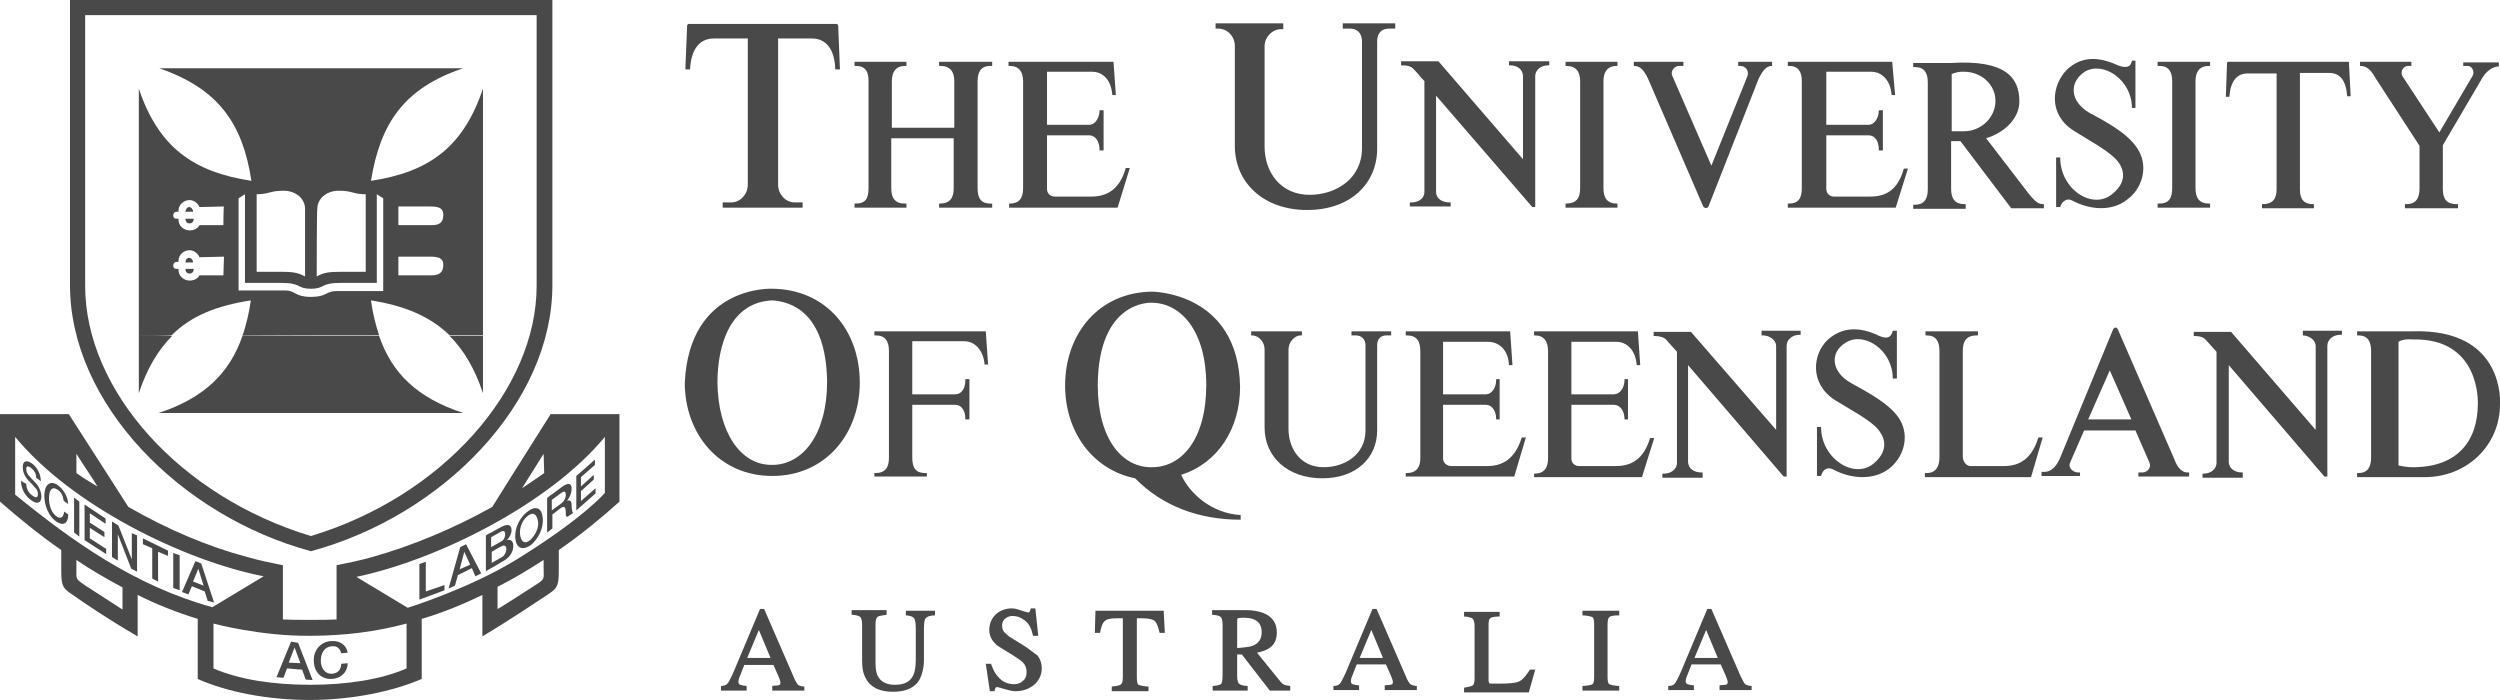 <svg xmlns="http://www.w3.org/2000/svg" xmlns:xlink="http://www.w3.org/1999/xlink" id="Layer_1" x="0px" y="0px" viewBox="0 0 428.6 120" style="enable-background:new 0 0 428.6 120;" xml:space="preserve">
<style type="text/css">
	.st0{fill:#494949;}
	.st1{fill-rule:evenodd;clip-rule:evenodd;fill:#494949;}
</style>
<g>
	<path class="st0" d="M93.8,85.4c0,0,0.5-0.5,0.9-0.7l1.6-1.2c1.1-0.8,1.7-0.7,1.7,0.3c0,1.1-0.7,1.9-0.8,2.1   c0.3-0.2,0.8-0.2,0.8,0.7c0,0.7,0.1,1.3,0.3,1.3l-1,0.7C97,88.6,97,88.3,97,88c0-1.1-0.2-1.4-1-0.8l-1.3,1v2.4l-0.9,0.7L93.8,85.4   L93.8,85.4z M94.6,85.7c0,0.7,0,1.3,0,1.8l1.5-1.1c0.6-0.4,0.9-1,0.9-1.6c0-0.7-0.4-0.6-0.9-0.2L94.6,85.7L94.6,85.7z"></path>
	<path class="st0" d="M84.4,97.3l-1.1,0.6v-6.1c0,0,0.4-0.3,0.9-0.5l1.8-1c1-0.5,1.7-0.4,1.7,0.6c0,0.6-0.3,1.2-0.8,1.7   c0.7-0.2,1.1,0.2,1.1,1c0,1-0.6,2.1-2.1,2.8C85.8,96.5,84.4,97.3,84.4,97.3z M84.2,92.1l0,1.7l1.6-0.9c0.5-0.2,0.8-0.7,0.8-1.3   c0-0.6-0.3-0.7-0.8-0.4L84.2,92.1z M84.3,94.6l0,1.9l1.6-0.9c0.6-0.3,0.9-0.9,0.9-1.5c0-0.6-0.4-0.7-0.9-0.4   C86,93.6,84.3,94.6,84.3,94.6z"></path>
	<path class="st0" d="M78.5,98.6l-0.5,1.8l-1.1,0.5l2-7.1l1-0.5l2.6,5l-1,0.5l-0.6-1.4L78.5,98.6z M80.6,96.8l-1-2.2l-0.8,3   L80.6,96.8z"></path>
	<path class="st0" d="M32.9,100.5l-0.6,1.4l-1.1-0.4l2.3-5.3l1,0.4l2.2,6.7l-1.1-0.3l-0.5-1.6L32.9,100.5z M34.9,100.4L34,97.5   l-0.9,2.2L34.9,100.4z"></path>
	<path class="st0" d="M91.8,100.3c1.7-1.1,1.4-1,1.4-2.9V96c-2.5,1.6-5.1,3.2-7.9,4.6v3.8C85.3,104.5,89,102.1,91.8,100.3    M95.8,94.3v3.4c0,2.6-0.2,3.1-1.7,4.1c-2.3,1.5-5.9,4-11.4,7.3V102c-3.3,1.6-6.7,3-10.4,4.1l0,10.3c-4.9,2.1-11.8,3.6-19.2,3.6   c-7.3,0-14.3-1.4-19.2-3.6v-10.3c-3.6-1.1-7.1-2.5-10.3-4.1v7.1c-5.5-3.2-9.1-5.7-11.4-7.3c-1.5-1-1.7-1.5-1.7-4.1v-3.4   C6.6,91.6,3.1,88.7,0,86V71h11.8c4.8,7.5,8.3,12.9,10.2,15.9c6.6,3.8,13.6,6.8,20.4,8.6c2.1,0.6,4.1,1,6.1,1.4v9.3   c1.5,0.1,7.7,0.1,9.2,0v-9.3c2-0.4,4-0.8,6.1-1.4c6.8-1.9,14-4.9,20.6-8.6c0,0,5.3-8.5,10-15.9l11.8,0l0,15   C103.2,88.7,99.7,91.6,95.8,94.3 M13.1,96v1.4c0,1.9-0.2,1.8,1.4,2.9l6.5,4.2v-3.8C18.2,99.2,15.6,97.7,13.1,96 M103.7,74.9   c-9.6,11.6-28.8,21.1-42.6,24l8.8,5.3c0,0,10.6-3.3,18.7-8.3c11.5-7.1,15.1-11.4,15.1-11.4L103.7,74.9L103.7,74.9z M89.5,83.7   c2.1-1.4,3.8-2.6,3.8-2.6l-0.1-3.3L89.5,83.7L89.5,83.7z M16.7,83.4c-1-1.7-2.1-3.2-3.6-5.6v3.3C14.3,82,16.7,83.4,16.7,83.4    M2.6,74.9l0,9.9c9.7,7.9,20.4,15.6,33.8,19.3l8.8-5.3C31.4,96.1,12.2,86.6,2.6,74.9 M36.6,106.9v7.7c4.4,1.9,10.2,2.8,16.6,2.8   c6.3,0,12.1-0.9,16.5-2.8v-7.7c-5.2,1.4-10.7,2.1-16.5,2.1C44.7,109.1,36.6,106.9,36.6,106.9L36.6,106.9L36.6,106.9z"></path>
	<path class="st0" d="M53.3,94.5C30.8,88.4,12,69.1,12,48.9V0h82.7v48.9C94.7,69.1,75.9,88.4,53.3,94.5 M14.6,2.6V49   c0,17.9,16.2,36.1,38.7,42.9C75.8,85.1,92,66.8,92,49V2.6C92,2.6,14.6,2.6,14.6,2.6z"></path>
	<polygon class="st0" points="29.7,100.8 30.8,101.2 30.8,95.2 29.7,94.8  "></polygon>
	<polygon class="st1" points="24.5,93.3 26.1,94 26.1,99.2 27.1,99.7 27.1,94.6 28.8,95.3 28.8,94.4 24.5,92.3  "></polygon>
	<polygon class="st0" points="22.6,95.9 22.6,95.9 20.3,90.1 19.2,89.4 19.2,95.5 20.2,96.1 20.2,91.6 20.2,91.6 22.5,97.5 23.5,98    23.5,91.8 22.6,91.4  "></polygon>
	<polygon class="st1" points="15.4,88 18.1,89.8 18.1,88.9 14.5,86.5 14.5,92.6 18.2,95 18.2,94.1 15.4,92.3 15.4,90.5 17.9,92.1    17.9,91.2 15.4,89.6  "></polygon>
	<polygon class="st0" points="12.7,91.3 13.6,92 13.6,86 12.7,85.3  "></polygon>
	<path class="st0" d="M11.7,86.4c-0.1-1.4-0.9-2.6-1.9-3.3c-1.3-0.8-2.2,0.1-2.2,1.9c0,1.7,0.8,3.7,2.2,4.5c1.1,0.7,1.9,0.2,1.9-1.3   L11,87.7c-0.1,0.9-0.5,1.3-1.2,0.9c-1-0.6-1.4-2-1.4-3.2c0-1.2,0.4-2.1,1.4-1.5c0.7,0.4,1,1.1,1.1,1.9   C10.9,85.9,11.7,86.4,11.7,86.4z"></path>
	<path class="st0" d="M3.6,82.4c0,1.5,0.8,2.7,1.8,3.4c0.8,0.6,1.7,0.6,1.7-0.7c0-0.6-0.3-1.5-0.8-2.1C6,82.7,5.1,81.7,5,81.6   c-0.3-0.3-0.5-0.7-0.5-1.2c0-0.6,0.4-0.5,0.8-0.2c0.5,0.4,0.9,0.9,0.9,1.7L7,82.5c0-1.3-0.7-2.5-1.6-3.1c-0.8-0.5-1.5-0.5-1.5,0.7   c0,0.6,0.2,1.4,0.9,2.2c0.6,0.6,1,1,1.3,1.4c0.2,0.2,0.4,0.5,0.4,1c0,0.5-0.2,0.8-0.9,0.3c-0.6-0.4-1.1-1.1-1.1-2.1   C4.4,83,3.6,82.4,3.6,82.4z"></path>
	<polygon class="st1" points="99.6,81.8 102,79.7 102,78.8 98.8,81.6 98.8,87.5 102.1,84.6 102.1,83.7 99.6,85.9 99.6,84.2    101.8,82.2 101.8,81.4 99.6,83.4  "></polygon>
	<polygon class="st1" points="76.2,100.3 73,101.4 73,96.3 71.9,96.7 71.9,102.8 76.2,101.2  "></polygon>
	<path class="st1" d="M88.4,92.7c-0.3-1.5,0.3-3.5,1.8-4.8c1.5-1.3,2.6-0.9,2.8,0.6c0,0,0.6,2.4-1.8,4.8   C89.8,94.4,88.7,94.1,88.4,92.7 M92.2,89.2c-0.2-1-0.8-1.6-1.9-0.6c-1,0.9-1.3,2.3-1.1,3.3c0.2,1,0.8,1.5,1.8,0.6   C92.7,90.7,92.2,89.2,92.2,89.2"></path>
	<path class="st1" d="M82.8,57.6v9.8c-1.4-4.2-3.3-7.4-5.7-9.8C77.1,57.6,82.8,57.6,82.8,57.6z M65,57.6c2.2,6.4,6.5,10.6,14.4,13.2   H27.2c7.9-2.6,12.2-6.9,14.4-13.3C41.6,57.6,65,57.6,65,57.6z M29.5,57.6c-2.4,2.4-4.3,5.6-5.7,9.8v-9.8H29.5z"></path>
	<path class="st1" d="M53.3,50.9c2.8,0,2.5-1,4.4-1h8V34l-1.1-0.7v15.2h-6.2c-3.6,0-2.6,1-5.1,1c-2.5,0-1.5-1-5.1-1H42V33.3L40.9,34   v15.8h8C50.7,49.8,50.5,50.9,53.3,50.9 M54.3,47.4c1.2-0.7,2.2-0.8,4.1-0.8h4.3V33.3c-2.2,0-2.2-0.6-4.6-0.6   c-2.3,0-3.7,1.5-3.7,3.1C54.3,35.8,54.3,47.4,54.3,47.4z M52.3,47.4c-1.3-0.7-2.2-0.8-4-0.8H44V33.3c2.2,0,2.2-0.6,4.6-0.6   c2.3,0,3.7,1.5,3.7,3.1C52.3,35.8,52.3,47.4,52.3,47.4z M31.8,45h1.3c0-0.4-0.3-0.8-0.7-0.8C32.1,44.2,31.8,44.5,31.8,45L31.8,45z    M33.1,46.1h-1.3v0.1c0,0.4,0.3,0.7,0.7,0.7c0.4,0,0.7-0.3,0.7-0.7V46.1z M38.3,47.2h-4.1c-0.3,0.6-1,0.9-1.7,0.9   c-1,0-1.9-0.8-1.9-1.8v-0.2h-0.3c-0.4,0-0.6-0.2-0.6-0.6c0-0.3,0.2-0.6,0.6-0.6h0.3v-0.2c0-1,0.9-1.8,1.9-1.8   c0.7,0,1.4,0.5,1.7,1.2l4.2-0.1L38.3,47.2z M68.3,44l5.4,0c1.4,0,2.3,0.2,2.3,1.4c0,1.3-0.7,1.8-2,1.8h-5.7V44z M31.8,36.3h1.3   c0-0.4-0.3-0.8-0.7-0.8C32.1,35.5,31.8,35.9,31.8,36.3L31.8,36.3z M33.1,37.5h-1.3v0.1c0,0.4,0.3,0.7,0.7,0.7   c0.4,0,0.7-0.3,0.7-0.7V37.5z M38.3,38.6h-4.1c-0.3,0.6-1,0.9-1.7,0.9c-1,0-1.9-0.8-1.9-1.8v-0.2h-0.3c-0.4,0-0.6-0.2-0.6-0.6   c0-0.3,0.2-0.6,0.6-0.6h0.3v-0.2c0-1,0.9-1.8,1.9-1.8c0.7,0,1.4,0.5,1.7,1.2l4.2-0.1C38.3,35.4,38.3,38.6,38.3,38.6z M68.3,35.4   l5.4,0c1.4,0,2.3,0.2,2.3,1.4c0,1.4-0.7,1.8-2,1.8h-5.7C68.3,38.6,68.3,35.4,68.3,35.4z M23.8,57.6V15.2   c3.4,10.1,9.4,14.3,19.3,15.8c-1.5-9.9-5.7-15.8-15.8-19.3h52.1c-10.1,3.4-14.2,9.4-15.8,19.3c9.9-1.5,15.8-5.7,19.2-15.8v42.3   h-5.7c-3.4-3.3-7.8-5.1-13.5-6c0.3,2.2,0.8,4.2,1.4,6l-23.4,0c0.6-1.8,1.1-3.8,1.4-6c-5.8,0.9-10.2,2.6-13.6,6   C29.5,57.6,23.8,57.6,23.8,57.6z"></path>
	<polygon class="st0" points="49.2,114.5 49.2,114.5 49.2,114.5  "></polygon>
	<path class="st0" d="M49.9,110l-2.5,6.1l1.2,0.1l0.6-1.6h0h0l0,0c0.5,0,1.9,0.2,2.6,0.2l0.6,1.7l1.2,0.1l-2.5-6.4L49.9,110z    M49.5,113.6l1-2.6l1,2.7L49.5,113.6z"></path>
	<path class="st0" d="M57,115.5c-1.4,0.1-2-1.1-2-2.2c0-1.2,0.5-2.4,1.9-2.5c0.9-0.1,1.4,0.4,1.6,1.2l1.1-0.1   c-0.2-1.3-1.3-2.1-2.8-2c-1.9,0.1-3.1,1.7-3,3.4c0,1.8,1.2,3.2,3.1,3.1c1.6-0.1,2.7-1.2,2.7-2.7l-1.1,0.1   C58.5,114.7,58,115.4,57,115.5z"></path>
	<path class="st0" d="M136,115.9l-5-11.5h-0.7l-4.2,10c-0.6,1.5-1.1,2.4-1.3,2.7c-0.3,0.4-0.7,0.5-1.2,0.5h0v0.8h4.4v-0.8   c-0.3,0-0.8-0.1-1.1-0.2c-0.2-0.1-0.3-0.2-0.3-0.5c0-0.1,0-0.3,0.1-0.6c0.1-0.3,0.4-1,0.9-2.3h5l0.8,1.8c0.1,0.3,0.4,0.9,0.4,1.2   c0,0.3-0.1,0.3-0.1,0.4c-0.4,0.2-0.9,0.1-1.3,0.2v0.8h5.5v-0.7c-0.3,0-0.8-0.1-1.1-0.3C136.6,117.1,136.3,116.7,136,115.9z    M128.1,112.8l2-4.8l2,4.8H128.1z"></path>
	<path class="st0" d="M155.2,105.5c0.5,0,1.2,0.1,1.5,0.5c0.2,0.2,0.3,0.8,0.3,1.9v5.2c0,2.5-0.6,4.3-3.6,4.3   c-1.4,0-2.4-0.5-2.9-1.5c-0.3-0.5-0.4-1.3-0.4-2.4v-6.4c0-0.7,0.1-1.1,0.3-1.3c0.3-0.3,1.2-0.3,1.6-0.4v-0.8H146v0.8   c0.4,0,1.2,0.1,1.5,0.4c0.1,0.1,0.3,0.5,0.3,1.2v6.3c0,1.3,0.2,2.3,0.7,3.1c0.8,1.5,2.4,2.2,4.6,2.2c2.2,0,3.8-0.7,4.6-2.2   c0.4-0.8,0.7-1.9,0.7-3.3v-5.2c0-1.1,0.1-1.7,0.3-1.9c0.3-0.4,1.1-0.5,1.6-0.5v-0.8h-5V105.5z"></path>
	<path class="st0" d="M175.4,110.6l-1.8-1.1c-0.7-0.4-1.1-0.8-1.4-1.1c-0.3-0.3-0.4-0.7-0.4-1.2c0-1,0.9-1.6,1.8-1.6   c0.7,0,1.3,0.2,2,0.7c0.9,0.6,1.3,1.7,1.5,2.7h0.9l-0.5-4.7h-0.8c0,0.2-0.1,0.4-0.2,0.6c0,0-0.1,0.1-0.3,0.1c0,0-0.4-0.1-1-0.3   c-0.6-0.2-1.2-0.4-1.7-0.4c-2.2,0-3.9,1.5-3.9,3.7c0,0.8,0.3,1.6,0.9,2.2c0.3,0.4,0.8,0.7,1.3,1c0.8,0.5,2.9,1.7,3.6,2.4   c0.4,0.4,0.6,1,0.6,1.6c0,0.7-0.2,1.2-0.6,1.5c-0.4,0.4-0.9,0.6-1.5,0.6c-1.1,0-2.1-0.4-2.8-1.3l0,0l0,0l0,0   c-0.6-0.6-0.9-1.4-1.2-2.2H169l0.7,4.7h0.8c0-0.2,0.1-0.4,0.2-0.6c0-0.1,0.1-0.1,0.3-0.1c0.1,0,0.4,0.1,1.1,0.3   c0.7,0.2,1.4,0.4,2,0.4c1.3,0,2.3-0.4,3.2-1.1c0.8-0.7,1.3-1.7,1.3-2.8c0-0.8-0.2-1.5-0.7-2.2C177.3,112,176.5,111.3,175.4,110.6z"></path>
	<polygon class="st0" points="171.1,116.1 171.1,116.1 171.1,116.1  "></polygon>
	<path class="st0" d="M199.5,104.7h-11.7l-0.1,3.8h0.9c0.1-0.6,0.3-1.7,0.9-2.1c0.3-0.3,1-0.4,2.1-0.4h0.9v9.8   c0,1.7-0.2,1.7-1.9,1.9v0.8h6.3v-0.8c-0.4,0-1.3-0.1-1.7-0.3c-0.2-0.1-0.3-0.5-0.3-1.3v-10.1h0.9c1.2,0,1.8,0.2,2.1,0.4   c0.5,0.4,0.8,1.6,0.9,2.1h0.9L199.5,104.7L199.5,104.7z"></path>
	<path class="st0" d="M219.4,116.7l-3.9-4.8c1-0.2,1.8-0.5,2.4-1c0.7-0.6,1-1.4,1-2.5c0-1.6-0.8-2.7-2.3-3.3c-0.8-0.3-1.8-0.5-3-0.5   h-5.8v0.8c0.4,0,1.2,0.1,1.5,0.4c0.1,0.1,0.3,0.5,0.3,1.2v8.7c0,0.9-0.1,1.3-0.2,1.5c-0.2,0.3-1.2,0.4-1.5,0.4v0.8h6v-0.8   c-0.4,0-1.2-0.1-1.5-0.4c-0.1-0.1-0.3-0.5-0.3-1.3v-3.7l0.8,0l4.8,6.2h3.5v-0.8C220.3,117.5,219.9,117.4,219.4,116.7z M212.1,111.1   v-4.7c0-0.3,0.1-0.4,0.1-0.4c0.1,0,0.3-0.1,0.9-0.1c0.8,0,1.5,0.1,1.9,0.3c0.9,0.4,1.3,1.1,1.3,2.2h0c0,1.1-0.5,1.9-1.5,2.3   C214.3,110.9,213.4,111,212.1,111.1z"></path>
	<path class="st0" d="M241,115.9l-5-11.5h-0.7l-4.2,10c-0.6,1.5-1.1,2.4-1.3,2.7c-0.3,0.4-0.7,0.5-1.2,0.5h0v0.7h4.4v-0.8   c-0.3,0-0.8-0.1-1.1-0.2c-0.2-0.1-0.3-0.2-0.3-0.5c0-0.1,0-0.3,0.1-0.6c0.1-0.3,0.4-1,0.9-2.3h5l0.8,1.8c0.1,0.3,0.4,0.9,0.4,1.2   c0,0.3-0.1,0.3-0.1,0.4c-0.4,0.2-0.9,0.1-1.3,0.2v0.8h5.5v-0.7c-0.3,0-0.8-0.1-1.1-0.3C241.6,117.1,241.3,116.7,241,115.9z    M233.1,112.8l2-4.8l2,4.8H233.1z"></path>
	<path class="st0" d="M260.5,116.8c-0.6,0.3-1.7,0.4-3.5,0.4l-0.9,0l-0.5,0c-0.2,0-0.3-0.1-0.3-0.1c0-0.1-0.1-0.2-0.1-0.4v-9.6   c0-0.7,0.1-1,0.3-1.1c0.3-0.3,1.2-0.3,1.6-0.3v-0.8H251v0.8c0.4,0,1.2,0.1,1.5,0.4c0.1,0.1,0.3,0.5,0.3,1.2v8.9   c0,0.8-0.1,1.1-0.3,1.3h0c-0.3,0.2-1.1,0.3-1.5,0.4v0.8h11.1l1.1-3.9h-0.9C262,115.2,261.3,116.4,260.5,116.8z"></path>
	<path class="st0" d="M271.3,105.5c0.4,0,1.3,0.1,1.7,0.3c0.2,0.1,0.3,0.5,0.3,1.3v8.9c0,0.8-0.1,1.2-0.3,1.3   c-0.3,0.2-1.3,0.3-1.7,0.3v0.8h6.3v-0.8c-0.4,0-1.3-0.1-1.7-0.3c-0.2-0.1-0.3-0.5-0.3-1.3v-8.9c0-0.7,0.1-1.1,0.3-1.3   c0.3-0.3,1.3-0.3,1.7-0.3v-0.8h-6.3V105.5z"></path>
	<path class="st0" d="M298.4,115.9l-5-11.5h-0.7l-4.2,10c-0.6,1.5-1.1,2.4-1.3,2.7c-0.3,0.4-0.7,0.5-1.2,0.5h0v0.7h4.4v-0.8   c-0.3,0-0.8-0.1-1.1-0.2c-0.2-0.1-0.3-0.2-0.3-0.5c0-0.1,0-0.3,0.1-0.6c0.1-0.3,0.4-1,0.9-2.3h5l0.8,1.8c0.1,0.3,0.4,0.9,0.4,1.2   c0,0.3-0.1,0.3-0.1,0.4c-0.4,0.2-0.9,0.1-1.3,0.2v0.8h5.5v-0.7c-0.3,0-0.8-0.1-1.1-0.3C299,117.1,298.8,116.7,298.4,115.9z    M290.5,112.8l2-4.8l2,4.8H290.5z"></path>
	<path class="st0" d="M337,35h-0.2c-1.6,0-2.3-0.9-2.3-2.6v-8.2h1.6l8.7,11.5h5.6V35h-0.2c-1,0-1.7-1-2.4-1.8l-7.3-9.5   c3.3-1,5.7-3.5,5.7-6.3c0-4-2.2-7.2-11.8-6.6H328v0.7h0.3c1.6,0,2.2,1,2.2,2.6v18.4c0,1.7-0.7,2.6-2.2,2.6H328v0.7h9V35z    M334.6,12.7c1.1-0.5,2.1-0.4,2.1-0.4c3,0,5.4,2.2,5.4,5c0,2.8-2.4,5.2-5.4,5.2h-2.1V12.7z"></path>
	<path class="st0" d="M122.4,6.6h5.8v25.1c0,1.6-1.3,3-2.8,3h-1.5v0.9h13.7v-0.9h-1.4c-1.5,0-2.8-1.4-2.8-3V6.6h5.8   c2.4,0,3.9,1.8,4,5.3h0.8l-0.3-7.5c0-0.1-0.2-0.3-0.2-0.3H118c0,0-0.2,0.2-0.2,0.3l-0.3,7.5h0.8C118.5,8.3,120,6.6,122.4,6.6z"></path>
	<path class="st0" d="M211.7,7.9v17.1c0,6.3,4.9,11,12.4,11c7.5,0,12-4.6,12-10.5V7.1c0-1.5,0.8-2.2,2.1-2.2h1V4h-9v0.9h1.2   c1.2,0,2.1,0.7,2.1,2.2h0v18.3c0,5.2-4.4,8-9,8c-4.8,0-7.7-3.7-7.7-8.3V7.9c0-1.5,1.3-2.9,2.8-2.9h0.4V4h-11.6v0.9h0.4   C210.5,4.9,211.7,6.3,211.7,7.9z"></path>
	<path class="st0" d="M155.3,34.9h-0.2c-1.6,0-2.3-0.9-2.3-2.6v-8.6h10.7h0v8.6c0,1.7-0.7,2.6-2.4,2.6H161v0.7h9.1v-0.7h-0.3   c-1.6,0-2.2-0.9-2.2-2.6V13.9c0-1.6,0.6-2.6,2.2-2.6h0.3v-0.7H161v0.7h0.2c1.7,0,2.4,1,2.4,2.6v8h-10.7v-8c0-1.6,0.7-2.6,2.3-2.6   h0.2v-0.7h-8.9v0.7h0.2c1.7,0,2.2,1,2.2,2.6v18.4c0,1.7-0.5,2.6-2.2,2.6h-0.2v0.7h8.9V34.9z"></path>
	<path class="st0" d="M193.7,28.8h-0.7c-0.8,2.8-2.4,4.9-5.9,4.9h-6.3c-0.7,0-1.3-0.5-1.3-1.3v-9.2h0h0h7.2c1.2,0,1.8,1.2,1.8,2.4   v0.2h0.7v-6.9h-0.7V19c0,1-0.6,2.4-1.8,2.4h-7.2v-9.1h7.7c1.9,0,3.3,1.4,3.5,4h0.6l-0.4-5.7h-18v0.7h0.2c1.6,0,2.3,1,2.3,2.6v18.4   c0,1.7-0.7,2.6-2.3,2.6H173v0.7h18.6L193.7,28.8z"></path>
	<path class="st0" d="M277.3,34.9h-0.1c-1.6,0-2.3-0.9-2.3-2.6V13.9c0-1.6,0.7-2.6,2.3-2.6h0.1v-0.7h-8.9v0.7h0.1   c1.7,0,2.4,1,2.4,2.6v18.4c0,1.7-0.7,2.6-2.4,2.6h-0.1v0.7h8.9V34.9z"></path>
	<path class="st0" d="M282.5,13.4l9.5,22c0.2,0.3,0.7,0.4,0.9,0h0l8.6-21.9c0.7-1.4,1.3-2.2,2.3-2.2v-0.7h-5.8v0.7h0.4   c0.7,0,1.5,0.7,1.2,1.7l-6.2,15.4l-6.7-15.4c-0.4-0.9,0.5-1.7,1.1-1.7h0.8v-0.7h-8.5v0.7C281.2,11.3,281.8,12,282.5,13.4z"></path>
	<path class="st0" d="M320.7,33.7h-6.3c-0.7,0-1.3-0.5-1.3-1.3v-9.2h7.2c1.3,0,1.8,1.2,1.8,2.4v0.2h0.7v-6.9h-0.7V19   c0,1-0.6,2.4-1.8,2.4h-7.2v-9.1h7.7c1.8,0,3.3,1.4,3.5,4h0.6l-0.5-5.7h-17.9v0.7h0.2c1.6,0,2.2,1,2.2,2.6v18.4   c0,1.7-0.6,2.6-2.2,2.6h-0.2v0.7h18.5l2.1-6.7h-0.7C325.6,31.7,324.1,33.7,320.7,33.7z"></path>
	<path class="st0" d="M355.5,22.4c2.7,1.7,6.3,3.6,7.6,5.3c1.2,1.6,1.4,3.6-0.9,5.5c-3.3,2.9-9-0.6-9-6.2h0h-0.7v8.5h0.7   c0.3-1.1,1.3-1.6,2.1-1.1c3,1.6,6.8,1.9,9.4-0.2c2.5-1.8,3.6-5.4,2-8.3c-1.5-2.8-5.4-4.9-8.4-6.5c-3.5-2-3.6-5.3-0.9-7.1   c3.2-1.9,8.1,1.4,8.1,6.2h0.6v-8.1h-0.6c-0.2,1.2-1.1,1.3-2.4,0.8c-3.5-1.6-6.3-1.5-8.7,0.7C351.7,14.6,351.1,19.6,355.5,22.4z"></path>
	<path class="st0" d="M244.2,13.9v19c0,1.2-1.1,1.8-2.2,1.8h-0.3v0.7h7v-0.7h-0.2c-1.2,0-2.3-0.6-2.3-1.8V16.4l16.5,19.1h0.5V13.1   c0-1.3,1.2-1.9,2.2-1.9h0.2v-0.7h-6.9v0.7h0.2c1.1,0,2.2,0.6,2.2,1.9v14.2l-14.5-16.8h0h-6.4v0.7c1,0,1.7,0.1,2.2,0.7   C243.1,12.6,243.4,13.1,244.2,13.9z"></path>
	<path class="st0" d="M378.9,34.9h-0.2c-1.6,0-2.3-0.9-2.3-2.6V13.9c0-1.6,0.7-2.6,2.3-2.6h0.2v-0.7h-9v0.7h0.3c1.6,0,2.2,1,2.2,2.6   v18.4c0,1.7-0.6,2.6-2.2,2.6h-0.3v0.7h9V34.9z"></path>
	<path class="st0" d="M422.5,11.3h0.6c0.7,0,1.2,1,0.8,1.7l-5.7,9.7l-6.3-9.6c-0.5-0.9,0.2-1.8,0.9-1.8h0.6v-0.7h-8.8v0.7   c1,0,1.8,0.5,2.6,2l7.6,11.7h0v7.3c0,1.7-0.6,2.7-2.3,2.7h-0.2v0.7h9.1v-0.7h-0.2c-1.7,0-2.4-0.8-2.4-2.6v-7.5l6.8-11.6   c0.7-1.1,1.7-1.9,2.8-1.9v-0.7h-6.1V11.3z"></path>
	<path class="st0" d="M402.6,10.6H382c-0.1,0-0.2,0.1-0.2,0.2l-0.2,5.8h0.6c0.2-2.7,1.3-4,3.1-4h5v19.9c0,1.7-0.8,2.5-2.4,2.5h-0.1   v0.7h8.9v-0.7h-0.1c-1.6,0-2.3-0.8-2.3-2.5h0V12.5h5c1.9,0,2.9,1.3,3.1,4h0.6l-0.3-5.8C402.8,10.7,402.7,10.6,402.6,10.6z"></path>
	<path class="st0" d="M169,56.8h-19.1v0.7h0.2c1.7,0,2.3,1,2.3,2.7v18.3c0,1.6-0.6,2.6-2.3,2.6h-0.2v0.6h9v-0.6h-0.3   c-1.6,0-2.2-0.9-2.2-2.6h0v-9.1h7.3c1.3,0,1.8,1.2,1.8,2.4v0.1h0.7V65h-0.7v0.2c0,1.2-0.5,2.4-1.8,2.4h-7.3v-9.1h8.9   c1.8,0,3.3,1.5,3.5,4h0.6L169,56.8z"></path>
	<path class="st0" d="M241.2,81.1H241v0.6h18.6l2-6.7h-0.7c-0.9,2.8-2.5,4.9-5.9,4.9h-6.2c-0.7,0-1.4-0.5-1.4-1.3v-9.2h0h0h7.3   c1.2,0,1.8,1.2,1.8,2.4v0.1h0.6V65h-0.6v0.2c0,1.2-0.7,2.4-1.8,2.4h-7.3v-9h7.7c1.9,0,3.5,1.4,3.6,4h0.6l-0.4-5.8H241v0.7h0.2   c1.7,0,2.3,1,2.3,2.7v18.4C243.5,80.1,242.8,81.1,241.2,81.1z"></path>
	<path class="st0" d="M236.1,73.8V59.2c0-1.1,0.6-1.7,1.6-1.7h0.8v-0.7h-6.8v0.7h0.7c1,0,1.7,0.6,1.7,1.7h0v14.6   c0,4.1-3.5,6.3-7.2,6.3c-3.8,0-6-3-6-6.6V59.9c0-1.2,1-2.4,2.1-2.4h0.2v-0.7h-8.7v0.7h0.1c1.3,0,2.2,1.2,2.2,2.4v13.4   c0,5,3.9,8.7,9.9,8.7C232.5,82,236.1,78.5,236.1,73.8z"></path>
	<path class="st0" d="M277,79.9h-6.3c-0.7,0-1.3-0.5-1.3-1.3v-9.2h0h0h7.2c1.3,0,1.9,1.2,1.9,2.4v0.1h0.6V65h-0.6v0.2   c0,1.2-0.7,2.4-1.9,2.4h-7.2v-9h7.7c1.8,0,3.3,1.4,3.5,4h0.6l-0.4-5.8H263v0.7h0.1c1.6,0,2.3,1,2.3,2.7v18.4c0,1.6-0.7,2.6-2.3,2.6   H263v0.6h18.5l2.1-6.7h-0.7C282,77.9,280.5,79.9,277,79.9z"></path>
	<path class="st0" d="M349.5,74.9c-0.9,2.9-2.5,5-5.9,5h-5.8c-0.7,0-1.3-0.8-1.3-1.6V60.2c0-1.7,0.6-2.7,2.4-2.7h0.2v-0.7h-9v0.7   h0.2c1.6,0,2.2,1,2.2,2.7v18.2c0,1.7-0.7,2.7-2.2,2.7H330v0.7h18.2l2-6.8H349.5z"></path>
	<path class="st0" d="M317.4,65.7c-3.6-2-3.7-5.4-0.9-7c3.1-1.9,8,1.3,8,6.2h0.7v-8.2h-0.7c-0.3,1.3-1.1,1.4-2.3,0.9   c-3.5-1.7-6.4-1.5-8.8,0.6c-2.7,2.5-3.2,7.6,1.2,10.4c2.7,1.7,6.3,3.5,7.6,5.3c1.1,1.5,1.4,3.5-0.9,5.5c-3.3,2.9-9.1-0.7-9.1-6.2   h-0.7v8.4h0.7c0.3-1.2,1.2-1.6,2.1-1.1c3,1.6,6.8,1.9,9.5-0.1c2.5-1.9,3.6-5.4,2-8.3C324.3,69.4,320.3,67.3,317.4,65.7z"></path>
	<path class="st0" d="M302,57.5h0.2c1.1,0,2.3,0.7,2.3,1.9v14.3l-14.6-16.8h0h-6.4v0.7c1,0,1.8,0.2,2.2,0.7c0.6,0.7,1,1.1,1.8,2v19   c0,1.3-1.2,1.9-2.2,1.9H285v0.7h6.9V81h-0.2c-1.2,0-2.3-0.6-2.3-1.9V62.6l16.4,19.1h0.5V59.3c0-1.2,1.1-1.9,2.2-1.9h0.2v-0.7H302   V57.5z"></path>
	<path class="st0" d="M394.7,57.5c1.1,0,2.3,0.7,2.3,1.9v14.3l-14.5-16.8h-6.4v0.7c1,0,1.7,0.2,2.1,0.7c0.6,0.7,1,1.1,1.8,2v19   c0,1.3-1.2,1.9-2.2,1.9h-0.2v0.7h6.9V81h-0.1c-1.2,0-2.3-0.6-2.3-1.9V62.6l16.4,19.1h0.5V59.3c0-1.2,1.1-1.9,2.2-1.9h0.3v-0.7h-6.7   V57.5z"></path>
	<path class="st0" d="M372.8,78.8L372.8,78.8l-9.7-22.3c0,0-0.3-0.7-0.8-0.1l-9.2,22.3c-0.7,1.5-1.6,2.2-2.6,2.2H350v0.7h6.6V81   h-0.3c-0.9,0-1.8-0.8-1.4-1.7l2.4-5.5h8.8l2.4,5.5c0.4,0.9-0.4,1.7-1.2,1.7h-0.7v0.7h8.7V81h-0.3C374.1,81,373.3,80.2,372.8,78.8z    M358,71.9l3.7-8.4l3.7,8.4H358z"></path>
	<path class="st0" d="M413.6,56.8h-9.5v0.7h0.2c1.6,0,2.2,1,2.2,2.7v18.2c0,1.7-0.6,2.7-2.2,2.7h-0.2v0.7h11.6   c7.3,0,12.9-5.5,12.9-12.5C428.6,69.3,429.6,56.3,413.6,56.8z M424.8,69.2c0,6.5-3.6,10.9-11.1,10.9c-0.9,0-1.5-0.1-2.5-0.3V58.6   c0.9-0.6,2.4-0.4,2.4-0.4C425.2,57.9,424.8,68.9,424.8,69.2z"></path>
	<path class="st0" d="M132.4,49.5c0,0-14.2-0.7-15,16.1c0,8.8,5.9,16,15,16c9.1,0,15-7.2,15-16C147.4,56.6,141.6,49.6,132.4,49.5z    M132.4,79.7c-5.5,0.1-9.3-5.7-9.4-14.1c0-6.8,2.4-13.8,9.4-14.1c3,0.2,9.2,1.8,9.4,13.9C141.8,74.5,137.6,79.7,132.4,79.7z"></path>
	<path class="st0" d="M212.7,89.1v-0.8c-5.1-0.3-8.8-3.8-10.2-6.9c6.3-2,10.1-7.9,10.1-15.1C212.3,50,197.5,50,197.5,50   c-9.1,0.1-14.9,7.2-14.9,16.1c0,7.8,4.6,14.4,12,15.9C199.3,86.8,205.6,89.1,212.7,89.1z M188.2,66c0.1-14.6,9.2-14.1,9.2-14.1   c5.1,0,9.4,4.9,9.4,14.1c0,9.3-4.2,14.1-9.3,14.1C192.4,80.2,188.2,75.3,188.2,66z"></path>
</g>
</svg>